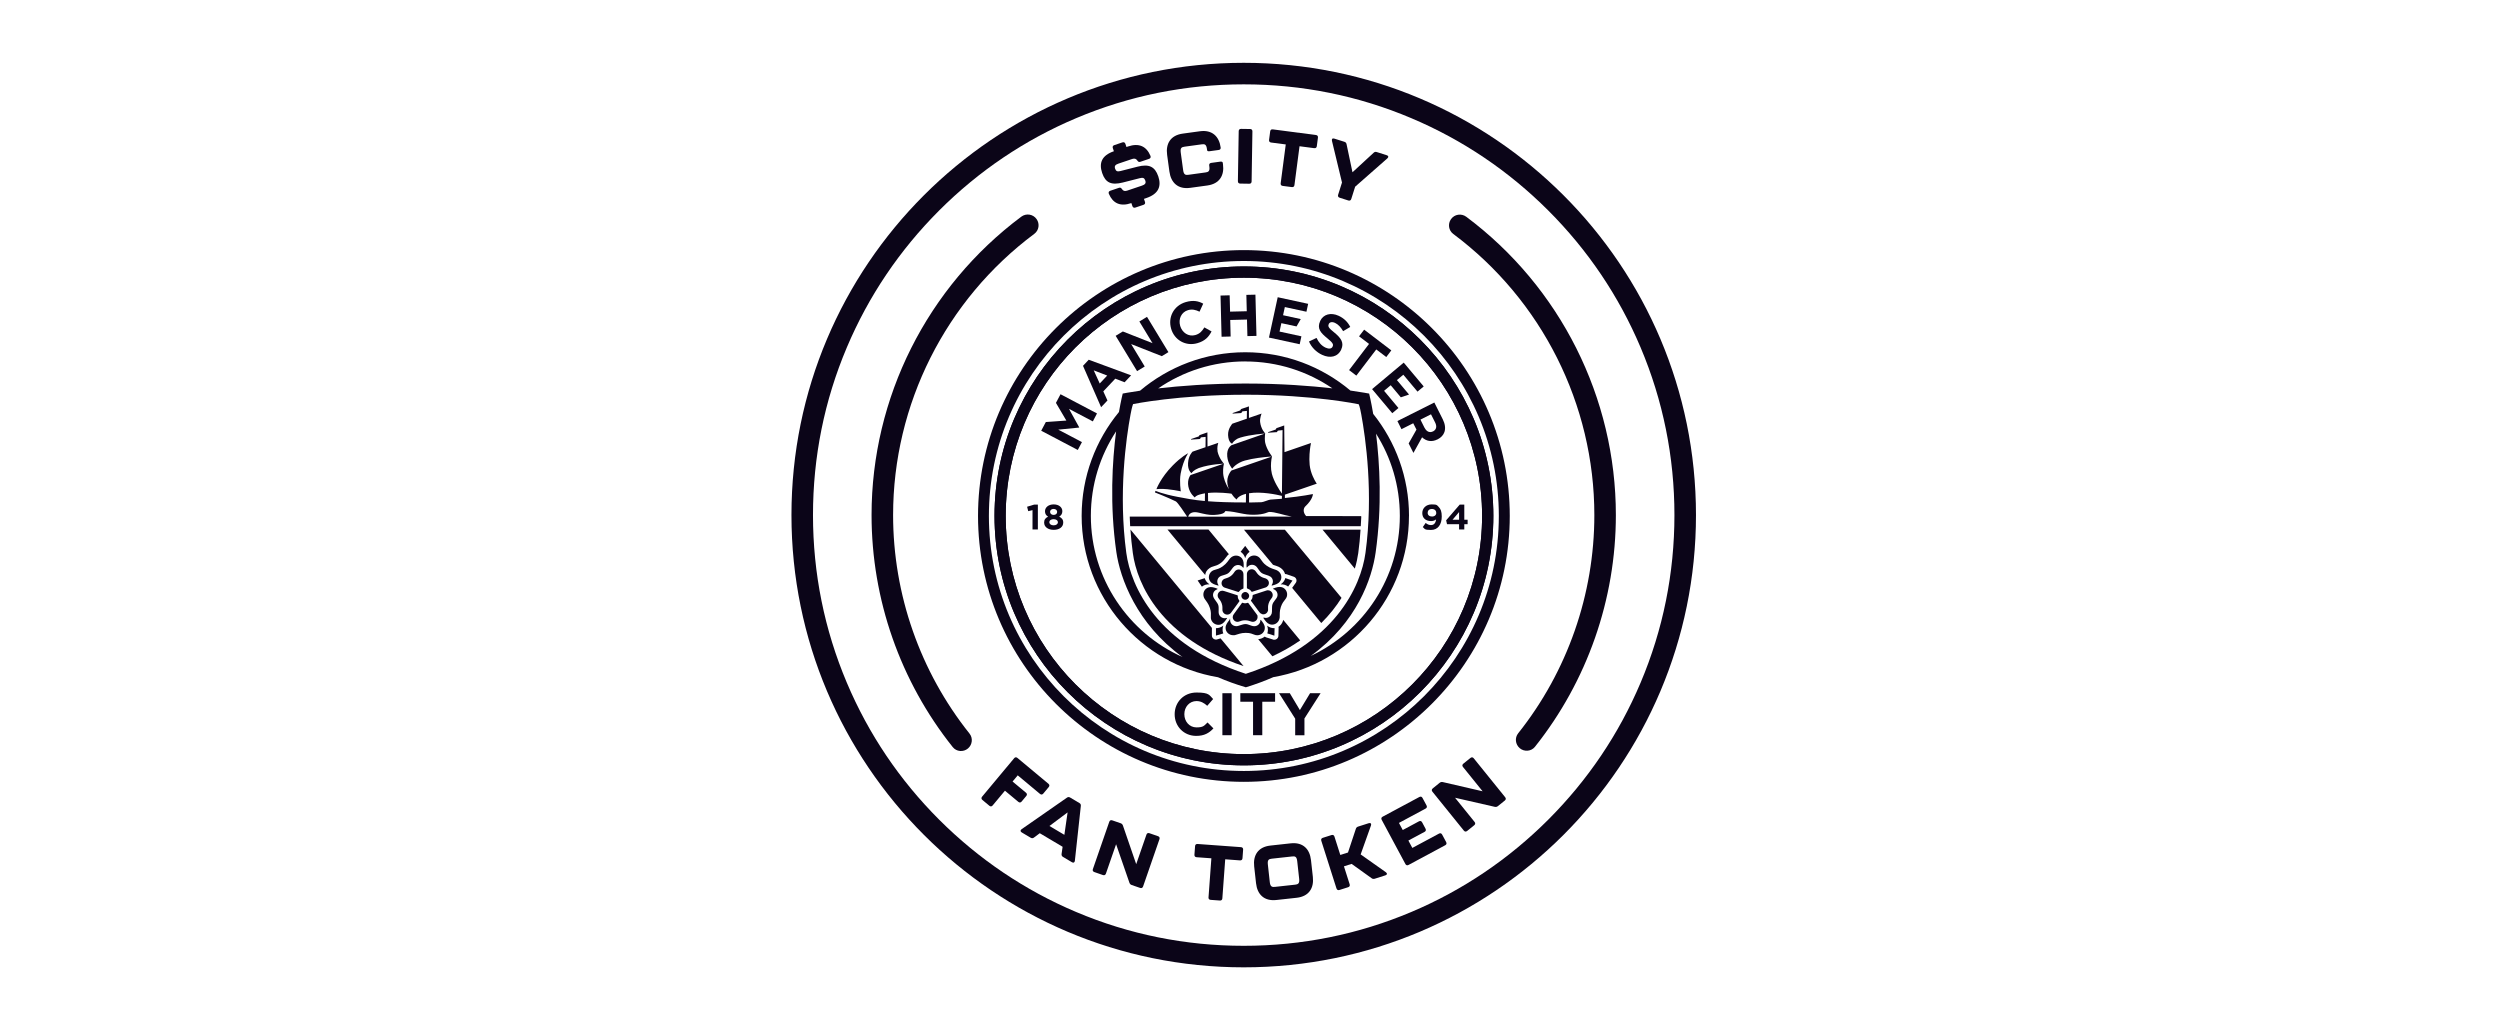 <svg width="199" height="82" viewBox="0 0 199 82" fill="none" xmlns="http://www.w3.org/2000/svg">
<g clip-path="url(#clip0_3429_2497)">
<path d="M78.174 63.416L80.726 60.355C80.801 60.264 80.896 60.256 80.987 60.331L83.456 62.388C83.547 62.463 83.554 62.56 83.48 62.649L83.045 63.17C82.97 63.261 82.873 63.27 82.784 63.195L81.011 61.717L80.601 62.21L81.668 63.098C81.759 63.173 81.767 63.27 81.692 63.359L81.321 63.804C81.246 63.895 81.15 63.903 81.06 63.828L79.993 62.94L79.014 64.115C78.939 64.206 78.844 64.213 78.753 64.138L78.199 63.676C78.108 63.601 78.1 63.504 78.174 63.415V63.416Z" fill="#0B0518"/>
<path d="M84.501 67.978L84.584 67.404L82.766 66.324L82.3 66.672C82.221 66.733 82.132 66.737 82.043 66.684L81.331 66.262C81.209 66.19 81.206 66.086 81.32 66.004L84.925 63.496C85.013 63.432 85.093 63.431 85.183 63.484L85.921 63.922C86.011 63.975 86.047 64.047 86.034 64.154L85.559 68.52C85.54 68.659 85.45 68.706 85.327 68.634L84.616 68.212C84.525 68.158 84.488 68.078 84.502 67.98L84.501 67.978ZM84.724 66.453L84.98 64.668L83.536 65.748L84.724 66.453Z" fill="#0B0518"/>
<path d="M86.993 69.182L88.298 65.414C88.337 65.303 88.422 65.261 88.533 65.299L89.204 65.53C89.297 65.562 89.349 65.62 89.384 65.71L90.442 68.788L91.256 66.438C91.294 66.327 91.379 66.285 91.49 66.322L92.179 66.561C92.29 66.6 92.331 66.685 92.294 66.796L90.989 70.565C90.95 70.675 90.864 70.717 90.753 70.678L90.082 70.447C89.988 70.413 89.937 70.357 89.902 70.267L88.841 67.201L88.031 69.539C87.993 69.65 87.906 69.692 87.795 69.655L87.107 69.415C86.996 69.377 86.954 69.29 86.993 69.179V69.182Z" fill="#0B0518"/>
<path d="M96.198 71.43L96.425 68.321L95.249 68.235C95.132 68.226 95.069 68.154 95.077 68.036L95.128 67.352C95.136 67.235 95.21 67.172 95.327 67.181L98.781 67.433C98.898 67.441 98.961 67.515 98.953 67.631L98.902 68.315C98.893 68.432 98.821 68.495 98.703 68.487L97.527 68.4L97.299 71.511C97.291 71.627 97.219 71.691 97.101 71.682L96.368 71.629C96.251 71.62 96.188 71.548 96.196 71.43H96.198Z" fill="#0B0518"/>
<path d="M99.981 70.308L99.832 68.965C99.736 68.081 100.14 67.415 101.122 67.307L102.737 67.13C103.719 67.022 104.259 67.584 104.355 68.468L104.504 69.811C104.6 70.688 104.195 71.355 103.213 71.463L101.599 71.64C100.617 71.748 100.077 71.187 99.981 70.308ZM103.098 70.419C103.313 70.395 103.455 70.336 103.415 69.968L103.259 68.552C103.218 68.177 103.085 68.148 102.852 68.174L101.238 68.351C101.004 68.377 100.881 68.433 100.921 68.808L101.076 70.225C101.117 70.593 101.269 70.619 101.484 70.596L103.098 70.419Z" fill="#0B0518"/>
<path d="M106.384 70.722L105.175 66.923C105.139 66.812 105.183 66.725 105.294 66.691L105.988 66.471C106.101 66.435 106.186 66.479 106.222 66.59L106.688 68.055L107.3 67.86L107.928 65.969C107.957 65.876 108.019 65.824 108.112 65.794L108.953 65.526C109.1 65.48 109.179 65.565 109.129 65.71L108.308 68.013L110.313 69.427C110.438 69.516 110.424 69.631 110.277 69.677L109.436 69.945C109.342 69.976 109.262 69.968 109.184 69.909L107.59 68.766L106.978 68.96L107.433 70.389C107.469 70.501 107.424 70.586 107.313 70.622L106.619 70.843C106.508 70.879 106.422 70.834 106.387 70.723L106.384 70.722Z" fill="#0B0518"/>
<path d="M111.869 68.773L109.983 65.258C109.927 65.155 109.955 65.062 110.059 65.008L112.981 63.44C113.085 63.383 113.177 63.412 113.231 63.516L113.553 64.115C113.609 64.219 113.58 64.311 113.476 64.365L111.355 65.505L111.659 66.07L112.948 65.378C113.051 65.323 113.144 65.35 113.198 65.454L113.472 65.965C113.528 66.069 113.499 66.161 113.396 66.216L112.107 66.907L112.422 67.495L114.543 66.356C114.647 66.299 114.739 66.328 114.794 66.432L115.115 67.031C115.171 67.135 115.142 67.227 115.04 67.281L112.118 68.85C112.015 68.906 111.922 68.877 111.868 68.773H111.869Z" fill="#0B0518"/>
<path d="M116.524 66.119L114.019 63.017C113.946 62.927 113.956 62.83 114.047 62.757L114.598 62.31C114.675 62.248 114.751 62.234 114.846 62.253L118.015 62.986L116.453 61.05C116.38 60.96 116.39 60.863 116.48 60.79L117.048 60.332C117.138 60.258 117.235 60.269 117.308 60.359L119.813 63.461C119.886 63.552 119.876 63.648 119.785 63.722L119.232 64.167C119.156 64.228 119.08 64.243 118.985 64.224L115.822 63.501L117.377 65.427C117.451 65.517 117.441 65.614 117.35 65.687L116.783 66.145C116.692 66.219 116.596 66.209 116.522 66.118L116.524 66.119Z" fill="#0B0518"/>
<path d="M92.198 14.032C92.465 14.826 92.228 15.436 91.24 15.768L91.058 15.83L91.139 16.069C91.177 16.18 91.135 16.267 91.022 16.304L90.373 16.523C90.262 16.56 90.176 16.517 90.138 16.406L90.058 16.167H90.052C89.169 16.467 88.585 16.181 88.263 15.424C88.219 15.309 88.266 15.221 88.379 15.184L89.074 14.949C89.179 14.913 89.247 14.956 89.313 15.057C89.407 15.201 89.536 15.235 89.718 15.175L90.893 14.779C91.151 14.693 91.237 14.585 91.166 14.374C91.093 14.158 90.976 14.119 90.73 14.183L89.375 14.528C88.456 14.76 87.993 14.546 87.731 13.767C87.464 12.977 87.696 12.371 88.665 12.039L88.58 11.787C88.543 11.676 88.585 11.589 88.697 11.552L89.346 11.333C89.457 11.296 89.543 11.339 89.581 11.45L89.666 11.702L89.788 11.66C90.671 11.362 91.256 11.647 91.577 12.406C91.621 12.521 91.574 12.609 91.462 12.646L90.766 12.881C90.661 12.917 90.595 12.874 90.527 12.773C90.433 12.629 90.304 12.595 90.122 12.655L89.035 13.022C88.778 13.108 88.691 13.216 88.762 13.427C88.832 13.637 88.95 13.676 89.195 13.613L90.55 13.267C91.46 13.032 91.935 13.263 92.196 14.034L92.198 14.032Z" fill="#0B0518"/>
<path d="M93.086 13.665L92.903 12.325C92.782 11.444 93.169 10.769 94.148 10.635L95.512 10.448C96.491 10.314 97.046 10.861 97.165 11.742C97.18 11.852 97.122 11.922 97.005 11.938L96.284 12.037C96.167 12.053 96.095 12.026 96.087 11.958L96.072 11.854C96.022 11.482 95.886 11.457 95.655 11.489L94.291 11.676C94.059 11.708 93.937 11.768 93.987 12.141L94.18 13.554C94.231 13.921 94.383 13.944 94.596 13.914L95.96 13.726C96.174 13.698 96.316 13.634 96.265 13.267L96.252 13.175C96.236 13.058 96.294 12.982 96.411 12.966L97.132 12.867C97.249 12.851 97.322 12.884 97.332 12.957L97.35 13.08C97.469 13.954 97.082 14.631 96.104 14.765L94.74 14.952C93.763 15.086 93.207 14.539 93.087 13.665H93.086Z" fill="#0B0518"/>
<path d="M98.536 14.425L98.601 10.44C98.602 10.324 98.671 10.256 98.79 10.259L99.511 10.27C99.628 10.272 99.695 10.341 99.692 10.459L99.628 14.444C99.626 14.56 99.557 14.628 99.441 14.625L98.719 14.613C98.602 14.612 98.535 14.543 98.538 14.425H98.536Z" fill="#0B0518"/>
<path d="M101.942 14.589L102.346 11.497L101.177 11.345C101.061 11.329 101.003 11.254 101.017 11.137L101.107 10.457C101.121 10.341 101.197 10.282 101.314 10.298L104.748 10.747C104.865 10.761 104.923 10.838 104.908 10.954L104.819 11.634C104.805 11.751 104.728 11.808 104.612 11.794L103.442 11.641L103.038 14.733C103.023 14.85 102.947 14.909 102.83 14.893L102.102 14.798C101.985 14.782 101.927 14.707 101.942 14.59V14.589Z" fill="#0B0518"/>
<path d="M106.514 15.505L106.823 14.529L106.023 11.207C105.991 11.061 106.066 10.988 106.207 11.032L107.014 11.287C107.107 11.317 107.168 11.375 107.186 11.479L107.657 13.712L109.341 12.16C109.415 12.086 109.498 12.073 109.591 12.104L110.386 12.356C110.527 12.4 110.546 12.504 110.436 12.605L107.87 14.861L107.561 15.838C107.526 15.95 107.44 15.993 107.329 15.959L106.635 15.738C106.523 15.702 106.479 15.617 106.514 15.506V15.505Z" fill="#0B0518"/>
<path d="M77.049 59.578C76.686 59.886 76.134 59.841 75.838 59.468C71.665 54.238 69.376 47.715 69.376 40.999C69.376 31.644 73.814 22.833 81.293 17.249C81.681 16.958 82.231 17.041 82.511 17.437L82.515 17.443C82.778 17.818 82.701 18.337 82.334 18.611C75.279 23.871 71.091 32.18 71.091 40.999C71.091 47.323 73.246 53.468 77.174 58.394C77.461 58.754 77.402 59.279 77.05 59.578H77.049Z" fill="#0B0518"/>
<path d="M120.971 59.554C120.62 59.256 120.559 58.732 120.846 58.372C124.763 53.45 126.91 47.314 126.91 41C126.91 32.186 122.725 23.88 115.676 18.619C115.309 18.346 115.233 17.826 115.495 17.452L115.499 17.446C115.777 17.048 116.329 16.966 116.718 17.257C124.19 22.841 128.623 31.651 128.623 41.001C128.623 47.705 126.342 54.219 122.182 59.445C121.886 59.818 121.336 59.862 120.971 59.556V59.554Z" fill="#0B0518"/>
<path d="M99 6.714C103.63 6.714 108.12 7.619 112.344 9.408C116.427 11.134 120.093 13.607 123.242 16.756C126.392 19.905 128.864 23.572 130.591 27.655C132.378 31.882 133.285 36.372 133.285 41C133.285 45.628 132.379 50.12 130.591 54.344C128.864 58.427 126.392 62.093 123.242 65.244C120.093 68.393 116.427 70.866 112.344 72.592C108.118 74.379 103.628 75.286 99 75.286C94.372 75.286 89.88 74.381 85.656 72.592C81.573 70.866 77.907 68.393 74.756 65.244C71.607 62.095 69.134 58.428 67.408 54.344C65.621 50.118 64.714 45.628 64.714 41C64.714 36.372 65.619 31.881 67.408 27.655C69.134 23.573 71.607 19.907 74.756 16.756C77.905 13.607 81.572 11.134 85.656 9.408C89.882 7.621 94.372 6.714 99 6.714ZM99 5C79.118 5 63 21.118 63 41C63 60.882 79.118 77 99 77C118.882 77 135 60.882 135 41C135 21.118 118.882 5 99 5Z" fill="#0B0518"/>
<path d="M99.014 21.21C88.068 21.21 79.163 30.115 79.163 41.066C79.163 52.017 88.072 60.922 99.014 60.922C109.957 60.922 118.871 52.013 118.871 41.066C118.871 30.119 109.961 21.21 99.014 21.21ZM99.014 60.027C88.544 60.027 80.054 51.536 80.054 41.065C80.054 30.593 88.544 22.104 99.014 22.104C109.485 22.104 117.975 30.594 117.975 41.065C117.975 51.535 109.485 60.027 99.014 60.027Z" fill="#0B0518"/>
<path d="M99.014 21.21C88.068 21.21 79.163 30.115 79.163 41.066C79.163 52.017 88.072 60.922 99.014 60.922C109.957 60.922 118.871 52.013 118.871 41.066C118.871 30.119 109.961 21.21 99.014 21.21ZM99.014 60.027C88.544 60.027 80.054 51.536 80.054 41.065C80.054 30.593 88.544 22.104 99.014 22.104C109.485 22.104 117.975 30.594 117.975 41.065C117.975 51.535 109.485 60.027 99.014 60.027Z" fill="#0B0518"/>
<path d="M82.192 40.605L81.848 40.689L81.757 40.336L82.32 40.166H82.614V42.146H82.188V40.605H82.192Z" fill="#0B0518"/>
<path d="M83.111 41.609C83.111 41.364 83.219 41.223 83.43 41.128C83.278 41.037 83.181 40.908 83.181 40.698C83.181 40.391 83.455 40.15 83.874 40.15C84.293 40.15 84.562 40.386 84.562 40.689C84.562 40.905 84.463 41.033 84.313 41.124C84.512 41.227 84.633 41.356 84.633 41.587V41.596C84.633 41.961 84.31 42.176 83.874 42.176C83.438 42.176 83.115 41.953 83.115 41.609H83.111ZM84.208 41.576C84.208 41.419 84.063 41.327 83.868 41.327C83.674 41.327 83.528 41.418 83.528 41.567C83.528 41.709 83.657 41.816 83.868 41.816C84.08 41.816 84.208 41.709 84.208 41.572V41.576ZM84.15 40.747C84.15 40.623 84.047 40.51 83.868 40.51C83.69 40.51 83.586 40.618 83.586 40.738C83.586 40.883 83.694 40.987 83.868 40.987C84.043 40.987 84.15 40.883 84.15 40.747Z" fill="#0B0518"/>
<path d="M114.312 41.344C114.212 41.428 114.084 41.477 113.914 41.477C113.488 41.477 113.214 41.24 113.214 40.843C113.214 40.446 113.521 40.15 113.965 40.15C114.408 40.15 114.382 40.212 114.532 40.366C114.673 40.508 114.764 40.719 114.764 41.108C114.764 41.75 114.461 42.185 113.903 42.185C113.344 42.185 113.422 42.09 113.256 41.953L113.484 41.626C113.625 41.743 113.749 41.796 113.914 41.796C114.212 41.796 114.296 41.518 114.312 41.349V41.344ZM114.323 40.826V40.817C114.323 40.643 114.195 40.515 113.979 40.515C113.763 40.515 113.643 40.639 113.643 40.813V40.821C113.643 40.996 113.772 41.115 113.988 41.115C114.204 41.115 114.327 40.991 114.327 40.826H114.323Z" fill="#0B0518"/>
<path d="M116.143 41.724H115.183L115.112 41.418L116.194 40.166H116.558V41.371H116.823V41.724H116.558V42.148H116.143V41.724ZM116.143 41.373V40.76L115.621 41.373H116.143Z" fill="#0B0518"/>
<path d="M82.883 34.282L83.248 33.594L84.881 33.477L84.053 32.069L84.417 31.381L87.321 32.91L86.99 33.544L85.092 32.546L85.904 34.017L85.896 34.035L84.238 34.2L86.123 35.191L85.792 35.818L82.883 34.288V34.284V34.282Z" fill="#0B0518"/>
<path d="M86.207 29.12L86.663 28.635L90.036 29.878L89.518 30.429L88.776 30.142L87.823 31.153L88.154 31.879L87.648 32.413L86.207 29.119V29.12ZM88.134 29.895L87.061 29.48L87.538 30.528L88.134 29.895Z" fill="#0B0518"/>
<path d="M88.808 26.73L89.379 26.385L91.741 27.317L90.693 25.589L91.302 25.221L93.005 28.03L92.48 28.35L90.039 27.388L91.12 29.173L90.511 29.542L88.808 26.733V26.728V26.73Z" fill="#0B0518"/>
<path d="M93.22 26.162V26.154C92.959 25.255 93.423 24.326 94.392 24.044C94.984 23.874 95.398 23.965 95.776 24.172L95.482 24.81C95.175 24.66 94.89 24.594 94.57 24.686C94.04 24.839 93.783 25.39 93.941 25.933V25.942C94.102 26.48 94.603 26.825 95.146 26.671C95.506 26.567 95.685 26.36 95.868 26.061L96.439 26.381C96.216 26.82 95.917 27.143 95.308 27.317C94.379 27.586 93.48 27.068 93.22 26.161V26.162Z" fill="#0B0518"/>
<path d="M97.16 23.526L97.881 23.506L97.914 24.807L99.243 24.774L99.21 23.472L99.932 23.455L100.015 26.737L99.294 26.754L99.26 25.436L97.926 25.47L97.959 26.787L97.237 26.805L97.154 23.523L97.158 23.527L97.16 23.526Z" fill="#0B0518"/>
<path d="M104.191 27.185L104.796 26.898C104.962 27.242 105.178 27.516 105.518 27.673C105.787 27.797 105.997 27.764 106.076 27.589V27.581C106.16 27.415 106.092 27.282 105.653 26.925C105.123 26.495 104.812 26.151 105.086 25.557V25.549C105.339 25.01 105.94 24.853 106.549 25.134C106.984 25.333 107.29 25.64 107.48 26.025L106.913 26.361C106.736 26.054 106.524 25.822 106.275 25.706C106.026 25.589 105.84 25.644 105.77 25.789V25.798C105.679 25.992 105.77 26.118 106.23 26.486C106.762 26.921 107.001 27.298 106.762 27.817V27.825C106.484 28.417 105.879 28.543 105.237 28.244C104.785 28.033 104.4 27.664 104.193 27.179V27.183L104.191 27.185Z" fill="#0B0518"/>
<path d="M108.977 27.376L108.18 26.771L108.586 26.241L110.749 27.89L110.347 28.42L109.551 27.815L107.964 29.899L107.388 29.46L108.975 27.376H108.977Z" fill="#0B0518"/>
<path d="M114.171 32.037L114.846 33.379C115.032 33.752 115.073 34.097 114.978 34.386C114.895 34.631 114.709 34.834 114.431 34.975H114.424C113.952 35.215 113.524 35.112 113.197 34.809L112.509 36.052L112.129 35.297L112.751 34.196L112.493 33.691L111.557 34.163L111.234 33.516L114.168 32.042L114.172 32.037H114.171ZM113.399 34.055C113.557 34.37 113.818 34.465 114.061 34.341H114.07C114.346 34.196 114.392 33.935 114.231 33.62L113.908 32.978L113.067 33.401L113.394 34.056H113.399V34.055Z" fill="#0B0518"/>
<path d="M101.995 25.723L103.205 25.984L103.54 25.399L102.132 25.092L102.273 24.441L103.992 24.814L104.129 24.185L101.706 23.659L101.01 26.871L103.455 27.401L103.592 26.771L101.851 26.394L101.997 25.719V25.723H101.995Z" fill="#0B0518"/>
<path d="M111.737 28.864L109.218 30.973L110.825 32.891L111.315 32.477L110.172 31.109L110.701 30.665L111.505 31.627L112.16 31.407L111.194 30.255L111.704 29.828L112.834 31.175L113.327 30.76L111.735 28.862L111.737 28.864Z" fill="#0B0518"/>
<path d="M93.503 56.862V56.853C93.503 55.9 94.221 55.125 95.247 55.125C96.274 55.125 96.254 55.337 96.565 55.643L96.097 56.182C95.841 55.95 95.574 55.805 95.243 55.805C94.68 55.805 94.274 56.273 94.274 56.844V56.853C94.274 57.425 94.671 57.901 95.243 57.901C95.815 57.901 95.856 57.749 96.121 57.508L96.589 57.98C96.245 58.349 95.864 58.577 95.219 58.577C94.232 58.577 93.503 57.818 93.503 56.857V56.862Z" fill="#0B0518"/>
<path d="M97.302 55.18H98.04V58.523H97.302V55.18Z" fill="#0B0518"/>
<path d="M99.745 55.858H98.73V55.178H101.497V55.858H100.478V58.522H99.743V55.858H99.745Z" fill="#0B0518"/>
<path d="M103.097 57.206L101.812 55.18H102.669L103.47 56.522L104.282 55.18H105.119L103.834 57.19V58.525H103.097V57.207V57.206Z" fill="#0B0518"/>
<path d="M99.011 19.908C87.343 19.908 77.851 29.401 77.851 41.069C77.851 52.737 87.343 62.234 99.011 62.234C110.68 62.234 120.177 52.737 120.177 41.069C120.177 29.401 110.684 19.908 99.011 19.908ZM99.011 61.37C87.82 61.37 78.716 52.262 78.716 41.07C78.716 29.879 87.82 20.775 99.011 20.775C110.203 20.775 119.307 29.879 119.307 41.07C119.307 52.262 110.203 61.37 99.011 61.37Z" fill="#0B0518"/>
<path d="M104.373 35.295C104.373 35.295 104.364 35.374 104.331 35.518C104.351 35.377 104.373 35.295 104.373 35.295ZM92.915 38.941C93.317 38.982 93.677 39.044 93.859 39.082C93.95 39.102 93.992 39.111 93.992 39.111C93.992 39.111 93.868 38.327 93.979 37.702C94.091 37.076 94.29 36.604 94.427 36.339C94.513 36.173 94.576 36.082 94.576 36.082H94.568C94.51 36.111 94.042 36.352 93.354 37.047C92.38 38.033 92.052 38.936 92.052 38.936C92.052 38.936 92.43 38.89 92.91 38.941H92.915ZM94.834 34.992C95.062 34.979 95.386 34.959 95.461 34.95H95.474C95.524 34.946 95.549 34.917 95.553 34.884V34.88C95.561 34.838 95.595 34.809 95.636 34.809C95.665 34.809 95.844 34.789 95.968 34.776L95.959 35.597L94.924 35.953C94.919 35.97 94.604 36.239 94.568 36.864C94.535 37.473 94.841 37.659 94.841 37.659V37.668C94.888 37.597 95.016 37.427 95.38 37.275C95.404 37.266 95.43 37.254 95.455 37.246C96.346 36.939 97.423 36.91 97.423 36.91C97.423 36.91 97.32 36.794 97.207 36.624C97.104 36.458 96.984 36.226 96.918 35.948V35.94C96.894 35.77 96.898 35.629 96.914 35.516C96.931 35.4 96.96 35.305 96.971 35.267C96.971 35.254 96.976 35.25 96.976 35.25L96.117 35.544L96.109 34.42H96.1C96.042 34.445 95.582 34.606 95.537 34.619H95.528C95.471 34.636 95.445 34.677 95.445 34.694C95.445 34.719 95.425 34.74 95.394 34.747C95.394 34.747 95.386 34.747 95.382 34.752C95.34 34.765 95.042 34.871 94.826 34.942C94.788 34.955 94.801 34.992 94.83 34.992L94.834 34.988V34.992ZM108.359 41.124L108.317 41.883H89.96L89.927 41.124H94.497C94.307 40.834 93.738 39.98 93.594 39.91C92.902 39.574 91.933 39.197 91.933 39.197L91.979 39.069C91.979 39.069 92.526 39.322 93.736 39.55C94.369 39.669 94.954 39.795 95.907 39.881L95.916 39.268C95.85 39.281 95.788 39.288 95.726 39.305C95.56 39.342 95.443 39.38 95.353 39.413C95.233 39.466 95.17 39.517 95.137 39.554C95.124 39.571 95.117 39.583 95.108 39.596V39.6C95.108 39.6 94.702 39.298 94.594 38.73C94.481 38.15 94.768 37.815 94.768 37.815L97.423 36.903C97.423 36.903 97.337 37.252 97.362 37.669C97.37 37.777 97.386 37.892 97.415 38.009C97.465 38.203 97.534 38.398 97.618 38.572C97.684 38.709 97.759 38.833 97.825 38.941C97.775 38.821 97.739 38.687 97.709 38.539C97.596 37.91 98.02 37.453 98.02 37.453L101.239 36.343C101.219 36.343 101.144 36.343 101.028 36.352C100.635 36.385 99.776 36.471 99.097 36.658C98.781 36.745 98.534 36.894 98.359 37.027C98.185 37.168 98.094 37.292 98.086 37.309C98.086 37.309 97.742 36.923 97.688 36.331C97.626 35.656 98.015 35.462 98.02 35.44L100.692 34.511C100.584 34.52 99.56 34.582 98.724 34.834C98.662 34.854 98.607 34.876 98.558 34.896C98.558 34.896 98.549 34.896 98.545 34.9C98.528 34.909 98.516 34.917 98.503 34.92C98.25 35.053 98.118 35.236 98.077 35.318C98.077 35.318 97.783 35.238 97.755 34.629C97.734 34.107 98.086 33.747 98.094 33.726L99.246 33.329L99.255 32.707C99.134 32.72 98.961 32.74 98.931 32.74C98.918 32.74 98.911 32.74 98.898 32.749C98.874 32.762 98.856 32.782 98.848 32.811C98.848 32.819 98.848 32.811 98.848 32.815C98.839 32.848 98.819 32.877 98.773 32.881H98.768C98.727 32.881 98.375 32.91 98.135 32.923C98.11 32.923 98.093 32.886 98.135 32.873C98.351 32.802 98.644 32.694 98.691 32.682C98.732 32.669 98.752 32.654 98.752 32.62C98.752 32.603 98.777 32.559 98.843 32.541C98.897 32.528 99.415 32.347 99.415 32.347V33.267L100.423 32.919C100.423 32.919 100.269 33.283 100.306 33.594C100.377 34.166 100.688 34.477 100.712 34.497C100.712 34.497 100.712 34.501 100.704 34.517C100.704 34.55 100.675 34.729 100.679 34.932C100.679 34.989 100.688 35.056 100.692 35.13C100.695 35.172 100.704 35.214 100.712 35.254C100.779 35.541 100.911 35.806 101.026 35.996C101.097 36.108 101.159 36.199 101.201 36.261C101.234 36.303 101.251 36.323 101.251 36.323C101.251 36.323 101.247 36.343 101.238 36.389C101.247 36.356 101.251 36.336 101.251 36.336C101.251 36.336 101.242 36.364 101.231 36.419C101.198 36.593 101.139 36.978 101.185 37.397C101.196 37.501 101.218 37.604 101.242 37.717C101.396 38.317 101.818 38.977 102.041 39.295L102.092 34.236C101.972 34.249 101.781 34.269 101.756 34.274C101.715 34.274 101.681 34.307 101.673 34.344C101.669 34.369 101.653 34.39 101.624 34.402H101.582C101.507 34.406 101.185 34.431 100.96 34.444C100.931 34.444 100.918 34.406 100.96 34.393C101.17 34.323 101.47 34.215 101.51 34.203C101.519 34.203 101.526 34.194 101.535 34.194C101.535 34.194 101.542 34.194 101.546 34.186C101.559 34.173 101.566 34.161 101.571 34.144C101.571 34.135 101.579 34.12 101.591 34.102C101.599 34.094 101.602 34.089 101.611 34.082C101.62 34.074 101.631 34.069 101.644 34.065C101.65 34.065 101.65 34.065 101.644 34.065C101.637 34.065 101.648 34.065 101.653 34.065C101.706 34.048 102.224 33.866 102.224 33.866L102.245 35.992L104.354 35.263C104.354 35.263 104.337 35.354 104.312 35.503V35.486C104.262 35.806 104.189 36.415 104.25 37.011C104.317 37.662 104.648 38.242 104.769 38.432C104.793 38.47 104.811 38.49 104.811 38.49C104.811 38.499 104.818 38.499 104.818 38.499L102.278 39.373V39.642C103.6 39.514 104.507 39.327 104.507 39.327C104.507 39.327 104.515 39.737 103.911 40.3C103.745 40.453 103.695 40.777 103.968 41.079H103.973L108.344 41.083L108.353 41.121L108.359 41.124ZM99.425 39.259V39.996H99.598C99.88 39.996 100.154 39.983 100.414 39.976C100.542 39.976 100.995 39.777 101.118 39.769C101.441 39.751 101.749 39.727 102.039 39.702V39.471C101.628 39.371 100.397 39.106 99.419 39.263L99.424 39.259H99.425ZM96.156 39.239L96.165 39.901C96.902 39.959 97.851 39.996 99.173 39.996L99.182 39.308C98.634 39.445 98.48 39.664 98.431 39.764V39.76C98.423 39.756 98.215 39.594 98.025 39.296C97.888 39.276 96.977 39.155 96.165 39.239H96.156ZM99.193 41.124H102.839C102.093 40.991 101.504 40.738 101.008 40.751C100.933 40.751 100.652 40.962 99.844 40.974C98.957 40.991 98.571 40.742 97.56 40.68C97.474 40.68 97.614 40.941 96.629 40.991C96.235 41.011 95.829 40.905 95.406 40.806C95.008 40.71 94.68 40.792 94.581 41.125H99.193V41.124Z" fill="#0B0518"/>
<path d="M112.157 41.066C112.157 37.996 111.087 35.174 109.306 32.945C109.133 31.921 108.984 31.329 108.984 31.329C108.984 31.329 108.449 31.225 107.492 31.088C105.225 29.186 102.308 28.039 99.125 28.039C95.943 28.039 93.014 29.191 90.747 31.1C89.86 31.228 89.368 31.328 89.368 31.328C89.368 31.328 89.231 31.862 89.07 32.795C87.218 35.044 86.099 37.928 86.099 41.065C86.099 47.509 90.802 52.874 96.955 53.91C97.639 54.208 98.372 54.477 99.169 54.709C99.956 54.468 100.681 54.199 101.356 53.901C107.485 52.84 112.154 47.487 112.154 41.065H112.159L112.157 41.066ZM99.171 53.638C92.085 51.329 90.013 46.672 89.653 44.008C89.015 39.292 89.636 34.892 89.993 32.978C90.112 32.336 90.192 32.166 90.192 32.166C90.192 32.166 93.776 31.424 99.174 31.42C104.57 31.42 108.154 32.179 108.154 32.179C108.154 32.179 108.238 32.328 108.353 32.966C108.706 34.88 109.335 39.285 108.693 44.005C108.331 46.669 106.256 51.323 99.171 53.635V53.639V53.638ZM99.13 28.773C101.699 28.773 104.082 29.565 106.058 30.911C104.338 30.717 101.959 30.53 99.196 30.53H99.072C96.28 30.53 93.901 30.72 92.193 30.916C94.17 29.561 96.556 28.769 99.13 28.769V28.773ZM86.832 41.066C86.832 38.584 87.569 36.273 88.842 34.337C88.54 36.687 88.32 40.179 88.862 43.946C89.161 46.018 90.458 49.64 94.129 52.3C89.832 50.382 86.832 46.067 86.832 41.066ZM104.347 52.205C108.026 49.532 109.211 46.039 109.501 43.975C110.023 40.287 109.823 36.869 109.534 34.52C110.735 36.418 111.427 38.664 111.427 41.071C111.427 45.99 108.527 50.24 104.345 52.209V52.205H104.347Z" fill="#0B0518"/>
<path d="M96.886 50.899C96.796 50.923 96.696 50.912 96.617 50.857H96.613C96.613 50.857 96.608 50.848 96.604 50.848L96.579 50.831C96.509 50.773 96.467 50.685 96.467 50.59V49.981L89.983 42.151C90.025 42.764 90.087 43.389 90.173 44.02C90.508 46.507 92.431 50.828 98.986 53.02L97.158 50.815L96.885 50.894V50.899H96.886Z" fill="#0B0518"/>
<path d="M102.139 49.362C102.135 49.382 102.128 49.408 102.119 49.437C102.057 49.627 101.929 49.79 101.762 49.901C101.775 49.938 101.782 49.976 101.778 50.013L101.762 50.609C101.762 50.7 101.72 50.783 101.651 50.845L101.626 50.865C101.572 50.903 101.507 50.923 101.441 50.923C101.374 50.923 101.374 50.923 101.344 50.91L100.777 50.732C100.739 50.719 100.702 50.699 100.669 50.674C100.523 50.794 100.338 50.864 100.15 50.877L101.281 52.241C102.109 51.855 102.848 51.429 103.497 50.976L102.142 49.339C102.142 49.348 102.142 49.356 102.138 49.364V49.359L102.139 49.362Z" fill="#0B0518"/>
<path d="M95.933 45.778C95.957 45.546 96.061 45.381 96.281 45.222C96.372 45.16 96.471 45.11 96.584 45.085C96.612 45.077 96.645 45.065 96.683 45.052C96.824 45.011 96.965 44.966 97.151 44.832C97.345 44.691 97.44 44.563 97.544 44.426L97.553 44.413C97.594 44.36 97.639 44.293 97.698 44.227C97.727 44.194 97.76 44.157 97.806 44.123C97.806 44.123 97.815 44.115 97.819 44.115L96.195 42.151H92.93C92.93 42.151 95.909 45.743 95.93 45.768L95.934 45.777L95.933 45.778Z" fill="#0B0518"/>
<path d="M99.017 42.163L101.33 44.956C101.401 44.984 101.463 45.006 101.533 45.026H101.542C101.604 45.051 101.687 45.077 101.765 45.11C101.814 45.13 101.856 45.151 101.893 45.18C101.918 45.193 101.938 45.209 101.959 45.222C102.122 45.339 102.237 45.504 102.291 45.694C102.332 45.694 102.378 45.694 102.419 45.712L102.99 45.91C103.081 45.944 103.152 46.014 103.181 46.096L103.189 46.105V46.125C103.218 46.22 103.198 46.324 103.139 46.399L102.854 46.796L105.173 49.593C105.84 48.933 106.367 48.258 106.785 47.591L102.278 42.166H99.012L99.016 42.162L99.017 42.163Z" fill="#0B0518"/>
<path d="M105.272 42.159L107.844 45.262C107.977 44.815 108.065 44.397 108.118 44.024C108.206 43.382 108.259 42.786 108.299 42.163H105.271V42.159H105.272Z" fill="#0B0518"/>
<path d="M99.117 44.434C99.174 44.218 99.295 44.046 99.468 43.925L99.117 43.452L98.752 43.925C98.927 44.033 99.059 44.214 99.117 44.434Z" fill="#0B0518"/>
<path d="M96.274 46.511C96.084 46.387 95.955 46.221 95.893 46.021L95.33 46.207L95.669 46.7C95.826 46.567 96.042 46.501 96.27 46.514" fill="#0B0518"/>
<path d="M97.379 49.797C97.204 49.934 97.001 50.004 96.79 50.004V50.593L97.374 50.423C97.295 50.237 97.299 50.009 97.374 49.797" fill="#0B0518"/>
<path d="M100.862 49.801C100.941 50.013 100.945 50.22 100.878 50.419L101.441 50.598L101.457 50.001C101.253 50.014 101.039 49.944 100.86 49.803L100.862 49.801Z" fill="#0B0518"/>
<path d="M101.94 46.515C102.164 46.502 102.368 46.566 102.537 46.69L102.881 46.213L102.313 46.014C102.267 46.209 102.128 46.391 101.94 46.515Z" fill="#0B0518"/>
<path d="M98.814 47.431C98.814 47.261 98.956 47.124 99.121 47.124C99.287 47.124 99.432 47.261 99.432 47.431C99.432 47.601 99.295 47.738 99.121 47.738C98.947 47.738 98.814 47.601 98.814 47.431Z" fill="#0B0518"/>
<path d="M98.397 49.842C98.132 49.842 97.92 49.626 97.92 49.369C97.92 49.113 97.887 49.319 97.867 49.345C97.697 49.556 97.56 49.738 97.556 49.967C97.547 50.298 97.825 50.563 98.156 50.563C98.487 50.563 98.198 50.563 98.218 50.563C98.247 50.563 98.28 50.563 98.318 50.55C98.554 50.492 98.757 50.376 99.159 50.376C99.56 50.376 99.668 50.466 99.847 50.521C99.918 50.55 99.995 50.567 100.079 50.567C100.41 50.567 100.688 50.298 100.679 49.971C100.679 49.744 100.538 49.561 100.368 49.349C100.352 49.329 100.326 49.345 100.326 49.373C100.326 49.634 100.112 49.846 99.847 49.846C99.582 49.846 99.39 49.676 99.143 49.676C98.895 49.676 98.6 49.846 98.401 49.846L98.397 49.842Z" fill="#0B0518"/>
<path d="M98.124 49.117C98.124 49.329 98.299 49.499 98.506 49.499C98.526 49.499 98.556 49.499 98.581 49.49C98.59 49.49 98.601 49.486 98.61 49.482C98.616 49.482 98.621 49.48 98.627 49.477C98.755 49.436 98.883 49.374 99.112 49.374C99.341 49.374 99.461 49.44 99.589 49.473C99.631 49.49 99.675 49.498 99.722 49.498C99.933 49.498 100.103 49.328 100.103 49.116C100.103 48.904 100.09 49.008 100.07 48.963C100.063 48.943 100.05 48.926 100.041 48.91C100.041 48.91 99.399 48.036 99.374 48.011C99.341 47.97 99.3 47.987 99.271 47.994C99.242 48.003 99.163 48.023 99.109 48.023C99.056 48.023 98.99 48.01 98.953 47.994C98.911 47.977 98.878 47.965 98.849 48.011C98.829 48.049 98.364 48.671 98.22 48.874C98.162 48.94 98.129 49.027 98.129 49.119L98.124 49.117Z" fill="#0B0518"/>
<path d="M101.215 48.857C101.131 49.106 100.862 49.243 100.614 49.163C100.581 49.15 100.556 49.176 100.572 49.205C100.722 49.428 100.855 49.616 101.069 49.691C101.384 49.798 101.724 49.62 101.828 49.309C101.832 49.289 101.84 49.267 101.844 49.251C101.852 49.222 101.86 49.189 101.864 49.152C101.884 48.911 101.831 48.684 101.959 48.307C102.063 47.991 102.204 47.85 102.312 47.702C102.362 47.644 102.4 47.578 102.428 47.499C102.528 47.183 102.358 46.844 102.043 46.744C101.824 46.678 101.603 46.748 101.351 46.844C101.327 46.856 101.331 46.885 101.359 46.894C101.612 46.973 101.752 47.242 101.67 47.49C101.608 47.68 101.367 47.867 101.289 48.104C101.219 48.324 101.281 48.667 101.223 48.858H101.215V48.857Z" fill="#0B0518"/>
<path d="M100.442 48.881C100.645 48.947 100.859 48.839 100.921 48.636C100.934 48.616 100.938 48.595 100.938 48.562V48.511C100.938 48.374 100.918 48.237 100.987 48.022C101.062 47.798 101.157 47.715 101.228 47.602C101.257 47.569 101.277 47.528 101.29 47.486C101.356 47.287 101.244 47.071 101.045 47.005C100.992 46.987 100.938 46.985 100.884 46.987C100.864 46.987 100.842 46.992 100.822 47.001C100.822 47.001 99.782 47.336 99.753 47.349C99.703 47.366 99.707 47.411 99.707 47.44C99.707 47.468 99.699 47.552 99.687 47.601C99.671 47.651 99.637 47.709 99.608 47.742C99.579 47.775 99.557 47.804 99.592 47.842C99.621 47.875 100.076 48.504 100.226 48.704C100.272 48.779 100.345 48.837 100.433 48.865L100.442 48.878V48.881Z" fill="#0B0518"/>
<path d="M101.127 45.898C101.341 46.05 101.387 46.35 101.23 46.56C101.21 46.589 101.23 46.622 101.259 46.61C101.521 46.54 101.74 46.474 101.877 46.291C102.08 46.03 102.014 45.653 101.745 45.458C101.729 45.445 101.711 45.434 101.691 45.425C101.667 45.408 101.637 45.392 101.599 45.375C101.376 45.284 101.143 45.258 100.816 45.022C100.546 44.832 100.454 44.653 100.343 44.504C100.306 44.442 100.251 44.38 100.185 44.334C99.916 44.139 99.536 44.193 99.344 44.466C99.212 44.652 99.216 44.881 99.227 45.15C99.227 45.175 99.261 45.179 99.278 45.154C99.435 44.938 99.734 44.894 99.949 45.051C100.11 45.167 100.218 45.453 100.417 45.602C100.607 45.739 100.955 45.781 101.117 45.896H101.125L101.127 45.898Z" fill="#0B0518"/>
<path d="M100.931 46.627C101.055 46.458 101.019 46.221 100.847 46.102C100.832 46.085 100.81 46.073 100.781 46.06C100.77 46.06 100.761 46.051 100.752 46.047C100.75 46.047 100.745 46.047 100.737 46.043C100.608 46.001 100.467 45.977 100.284 45.844C100.094 45.707 100.04 45.588 99.958 45.484C99.933 45.447 99.9 45.414 99.861 45.385C99.693 45.261 99.451 45.298 99.327 45.468C99.294 45.514 99.274 45.563 99.261 45.614C99.261 45.634 99.253 45.656 99.253 45.676V46.79C99.253 46.843 99.299 46.852 99.328 46.865C99.353 46.874 99.432 46.907 99.474 46.936C99.52 46.965 99.566 47.015 99.586 47.052C99.611 47.09 99.632 47.119 99.677 47.103C99.719 47.085 100.46 46.854 100.701 46.776C100.788 46.756 100.866 46.705 100.924 46.63H100.932L100.931 46.627Z" fill="#0B0518"/>
<path d="M98.264 45.065C98.48 44.912 98.778 44.957 98.935 45.169C98.955 45.197 98.988 45.189 98.993 45.156C99.006 44.886 99.006 44.659 98.876 44.472C98.686 44.203 98.304 44.145 98.035 44.339C98.018 44.352 98.002 44.364 97.985 44.381C97.964 44.398 97.934 44.419 97.91 44.452C97.753 44.637 97.656 44.845 97.329 45.081C97.06 45.275 96.866 45.308 96.687 45.363C96.612 45.38 96.542 45.413 96.475 45.458C96.21 45.653 96.14 46.03 96.343 46.291C96.48 46.473 96.699 46.54 96.965 46.613C96.99 46.622 97.002 46.593 96.985 46.567C96.833 46.355 96.877 46.057 97.089 45.904C97.25 45.788 97.557 45.776 97.76 45.631C97.95 45.498 98.1 45.179 98.261 45.059V45.064L98.264 45.065Z" fill="#0B0518"/>
<path d="M98.912 45.487C98.788 45.317 98.548 45.28 98.378 45.404C98.358 45.417 98.34 45.428 98.32 45.454C98.312 45.463 98.307 45.471 98.3 45.478C98.3 45.483 98.291 45.487 98.291 45.491C98.208 45.599 98.146 45.723 97.96 45.86C97.77 45.997 97.638 46.01 97.517 46.059C97.475 46.072 97.433 46.088 97.393 46.116C97.223 46.24 97.186 46.476 97.309 46.646C97.343 46.692 97.38 46.725 97.426 46.75C97.446 46.763 97.463 46.77 97.484 46.775C97.484 46.775 98.523 47.106 98.556 47.119C98.607 47.132 98.631 47.094 98.647 47.068C98.664 47.044 98.718 46.982 98.759 46.949C98.801 46.92 98.863 46.891 98.905 46.878C98.947 46.865 98.984 46.858 98.98 46.808V45.742C98.988 45.656 98.963 45.563 98.909 45.486H98.913L98.912 45.487Z" fill="#0B0518"/>
<path d="M96.581 47.509C96.497 47.26 96.634 46.99 96.887 46.913C96.921 46.9 96.925 46.867 96.896 46.855C96.643 46.76 96.424 46.689 96.203 46.756C95.884 46.851 95.714 47.195 95.817 47.51C95.817 47.53 95.83 47.548 95.838 47.568C95.851 47.597 95.862 47.625 95.884 47.659C96.012 47.866 96.186 48.019 96.31 48.4C96.414 48.715 96.385 48.91 96.385 49.093C96.376 49.168 96.385 49.245 96.409 49.32C96.513 49.636 96.857 49.813 97.168 49.706C97.384 49.631 97.517 49.446 97.665 49.221C97.682 49.201 97.656 49.179 97.632 49.188C97.378 49.267 97.109 49.135 97.027 48.881C96.965 48.691 97.047 48.4 96.974 48.164C96.903 47.944 96.643 47.705 96.581 47.517V47.509Z" fill="#0B0518"/>
<path d="M97.19 47.034C96.991 47.1 96.879 47.316 96.945 47.515C96.945 47.535 96.958 47.561 96.974 47.585C96.983 47.594 96.987 47.602 96.994 47.61C96.994 47.61 96.994 47.618 97.003 47.623C97.082 47.735 97.181 47.834 97.252 48.046C97.327 48.269 97.298 48.394 97.305 48.527C97.305 48.569 97.305 48.613 97.323 48.659C97.389 48.858 97.605 48.971 97.808 48.904C97.858 48.887 97.907 48.858 97.945 48.825C97.962 48.812 97.978 48.796 97.987 48.779C97.987 48.779 98.624 47.901 98.646 47.876C98.675 47.83 98.646 47.801 98.629 47.772C98.609 47.748 98.567 47.677 98.549 47.627C98.532 47.577 98.525 47.51 98.529 47.47C98.529 47.428 98.529 47.391 98.483 47.379C98.442 47.371 97.7 47.123 97.459 47.052C97.376 47.019 97.285 47.011 97.195 47.039L97.19 47.035V47.034Z" fill="#0B0518"/>
</g>
<defs>
<clipPath id="clip0_3429_2497">
<rect width="72" height="72" fill="white" transform="translate(63 5)"/>
</clipPath>
</defs>
</svg>
